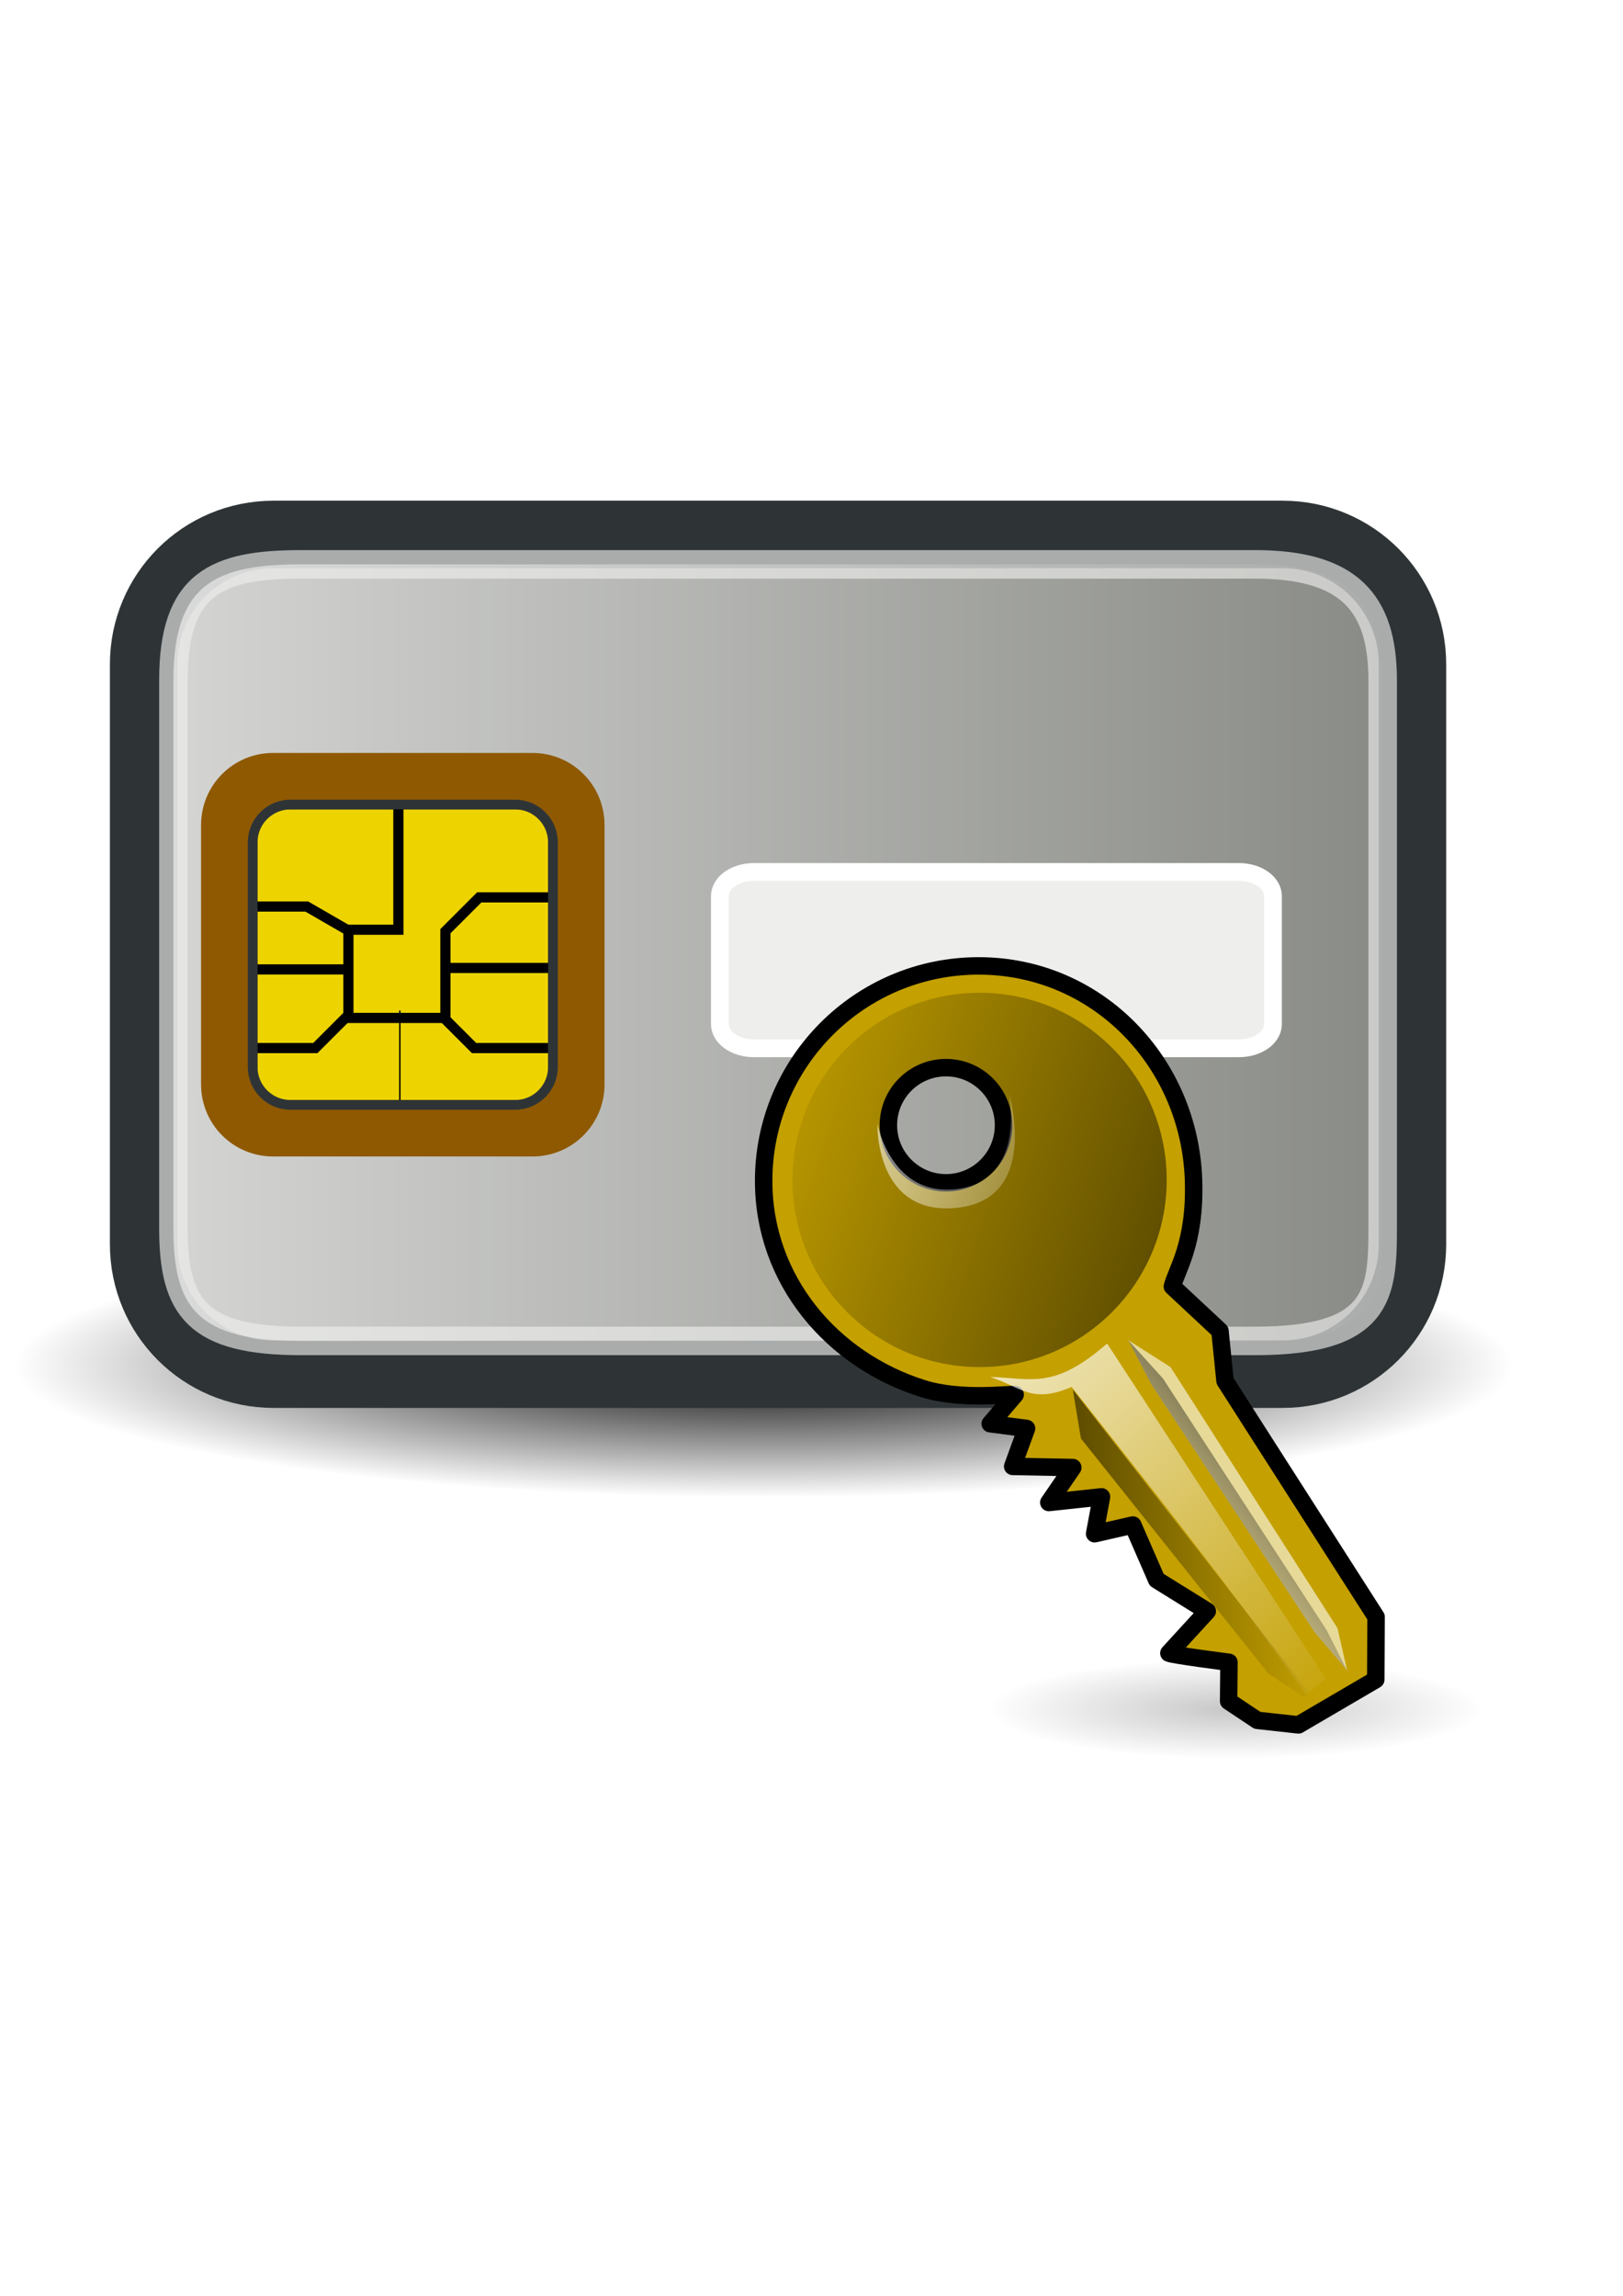 <?xml version="1.0" encoding="UTF-8" standalone="no"?>
<!-- Created with Inkscape (http://www.inkscape.org/) -->
<svg xmlns:dc="http://purl.org/dc/elements/1.1/" xmlns:cc="http://creativecommons.org/ns#" xmlns:rdf="http://www.w3.org/1999/02/22-rdf-syntax-ns#" xmlns:svg="http://www.w3.org/2000/svg" xmlns="http://www.w3.org/2000/svg" xmlns:xlink="http://www.w3.org/1999/xlink" xmlns:sodipodi="http://sodipodi.sourceforge.net/DTD/sodipodi-0.dtd" xmlns:inkscape="http://www.inkscape.org/namespaces/inkscape" width="210mm" height="297mm" id="svg2" version="1.1" inkscape:version="0.48.0 r9654">
  <title id="title6732">siport</title>
  <defs id="defs4">
    <linearGradient inkscape:collect="always" id="linearGradient3880">
      <stop style="stop-color:#000000;stop-opacity:1;" offset="0" id="stop3882"/>
      <stop style="stop-color:#000000;stop-opacity:0;" offset="1" id="stop3884"/>
    </linearGradient>
    <linearGradient inkscape:collect="always" id="linearGradient3804">
      <stop style="stop-color:#ffffff;stop-opacity:1;" offset="0" id="stop3806"/>
      <stop style="stop-color:#ffffff;stop-opacity:0;" offset="1" id="stop3808"/>
    </linearGradient>
    <linearGradient inkscape:collect="always" xlink:href="#linearGradient3804" id="linearGradient3810" x1="-132.071" y1="492.362" x2="663.5" y2="492.362" gradientUnits="userSpaceOnUse"/>
    <radialGradient inkscape:collect="always" xlink:href="#linearGradient3880" id="radialGradient3976" gradientUnits="userSpaceOnUse" gradientTransform="matrix(0.962,0,0,0.17,11.893,546.027)" cx="368.706" cy="679.616" fx="368.706" fy="679.616" r="374.767"/>
    <linearGradient inkscape:collect="always" xlink:href="#linearGradient3804" id="linearGradient3978" gradientUnits="userSpaceOnUse" gradientTransform="matrix(0.945,0,0,0.945,14.568,26.995)" x1="-132.071" y1="492.362" x2="663.5" y2="492.362"/>
    <filter height="1.355" y="-0.177" width="1.083" x="-0.041" id="filter3821" inkscape:collect="always">
      <feGaussianBlur id="feGaussianBlur3823" stdDeviation="13.891" inkscape:collect="always"/>
    </filter>
    <linearGradient gradientUnits="userSpaceOnUse" y2="619.512" x2="492.954" y1="619.512" x1="310.117" id="linearGradient3790" xlink:href="#linearGradient3784" inkscape:collect="always"/>
    <linearGradient gradientUnits="userSpaceOnUse" y2="375.807" x2="339.697" y1="316.208" x1="154.545" id="linearGradient3780" xlink:href="#linearGradient3774" inkscape:collect="always"/>
    <linearGradient gradientTransform="matrix(0.833,0,0,0.896,41.429,48.081)" gradientUnits="userSpaceOnUse" y2="784.45" x2="559.223" y1="456.15" x1="291.028" id="linearGradient3827" xlink:href="#linearGradient3821" inkscape:collect="always"/>
    <linearGradient gradientUnits="userSpaceOnUse" y2="264.496" x2="70" y1="387.353" x1="451.438" id="linearGradient3817" xlink:href="#linearGradient3809" inkscape:collect="always"/>
    <linearGradient gradientTransform="translate(-8.571,12.857)" gradientUnits="userSpaceOnUse" y2="612.362" x2="397.143" y1="533.791" x1="491.429" id="linearGradient3802" xlink:href="#linearGradient3796" inkscape:collect="always"/>
    <linearGradient id="linearGradient3796" inkscape:collect="always">
      <stop id="stop3798" offset="0" style="stop-color:#000000;stop-opacity:1;"/>
      <stop id="stop3800" offset="1" style="stop-color:#000000;stop-opacity:0;"/>
    </linearGradient>
    <linearGradient id="linearGradient3809" inkscape:collect="always">
      <stop id="stop3811" offset="0" style="stop-color:#000000;stop-opacity:1;"/>
      <stop id="stop3813" offset="1" style="stop-color:#000000;stop-opacity:0;"/>
    </linearGradient>
    <linearGradient id="linearGradient3821" inkscape:collect="always">
      <stop id="stop3823" offset="0" style="stop-color:#ffffff;stop-opacity:1;"/>
      <stop id="stop3825" offset="1" style="stop-color:#ffffff;stop-opacity:0;"/>
    </linearGradient>
    <linearGradient id="linearGradient3774" inkscape:collect="always">
      <stop id="stop3776" offset="0" style="stop-color:#ffffff;stop-opacity:1;"/>
      <stop id="stop3778" offset="1" style="stop-color:#ffffff;stop-opacity:0;"/>
    </linearGradient>
    <linearGradient id="linearGradient3784" inkscape:collect="always">
      <stop id="stop3786" offset="0" style="stop-color:#000000;stop-opacity:1;"/>
      <stop id="stop3788" offset="1" style="stop-color:#000000;stop-opacity:0;"/>
    </linearGradient>
    <linearGradient id="linearGradient3813" inkscape:collect="always">
      <stop id="stop3815" offset="0" style="stop-color:#000000;stop-opacity:1;"/>
      <stop id="stop3817" offset="1" style="stop-color:#000000;stop-opacity:0;"/>
    </linearGradient>
    <linearGradient inkscape:collect="always" xlink:href="#linearGradient3784" id="linearGradient6682" gradientUnits="userSpaceOnUse" gradientTransform="matrix(0.657,0,0,0.657,320.89,351.768)" x1="310.117" y1="619.512" x2="492.954" y2="619.512"/>
    <linearGradient inkscape:collect="always" xlink:href="#linearGradient3774" id="linearGradient6685" gradientUnits="userSpaceOnUse" gradientTransform="matrix(0.657,0,0,0.657,320.89,351.768)" x1="154.545" y1="316.208" x2="339.697" y2="375.807"/>
    <linearGradient inkscape:collect="always" xlink:href="#linearGradient3821" id="linearGradient6688" gradientUnits="userSpaceOnUse" gradientTransform="matrix(0.547,0,0,0.588,348.109,383.357)" x1="291.028" y1="456.15" x2="559.223" y2="784.45"/>
    <linearGradient inkscape:collect="always" xlink:href="#linearGradient3809" id="linearGradient6691" gradientUnits="userSpaceOnUse" gradientTransform="matrix(0.657,0,0,0.657,320.89,351.768)" x1="451.438" y1="387.353" x2="70" y2="264.496"/>
    <linearGradient inkscape:collect="always" xlink:href="#linearGradient3796" id="linearGradient6694" gradientUnits="userSpaceOnUse" gradientTransform="matrix(0.657,0,0,0.657,315.259,360.215)" x1="491.429" y1="533.791" x2="397.143" y2="612.362"/>
    <radialGradient inkscape:collect="always" xlink:href="#linearGradient3813" id="radialGradient6699" gradientUnits="userSpaceOnUse" gradientTransform="matrix(1,0,0,0.233,0,363.17)" cx="162.635" cy="473.545" fx="162.635" fy="473.545" r="403.051"/>
    <radialGradient r="374.767" fy="679.616" fx="368.706" cy="679.616" cx="368.706" gradientTransform="matrix(0.978,0,0,0.173,11.991,550.937)" gradientUnits="userSpaceOnUse" id="radialGradient3037" xlink:href="#linearGradient3880-9" inkscape:collect="always"/>
    <linearGradient y2="492.362" x2="663.5" y1="492.362" x1="-132.071" gradientTransform="matrix(0.763,0,0,0.763,176.721,91.904)" gradientUnits="userSpaceOnUse" id="linearGradient3033" xlink:href="#linearGradient3804-0" inkscape:collect="always"/>
    <linearGradient y2="492.362" x2="663.5" y1="492.362" x1="-132.071" gradientTransform="matrix(0.763,0,0,0.763,176.721,91.904)" gradientUnits="userSpaceOnUse" id="linearGradient8371" xlink:href="#linearGradient3804-0" inkscape:collect="always"/>
    <linearGradient y2="492.362" x2="663.5" y1="492.362" x1="-132.071" gradientTransform="matrix(0.945,0,0,0.945,14.568,26.995)" gradientUnits="userSpaceOnUse" id="linearGradient8354" xlink:href="#linearGradient3804-0" inkscape:collect="always"/>
    <radialGradient r="374.767" fy="679.616" fx="368.706" cy="679.616" cx="368.706" gradientTransform="matrix(0.978,0,0,0.173,11.991,550.937)" gradientUnits="userSpaceOnUse" id="radialGradient8352" xlink:href="#linearGradient3880-9" inkscape:collect="always"/>
    <linearGradient y2="492.362" x2="663.5" y1="492.362" x1="-132.071" gradientTransform="matrix(0.945,0,0,0.945,14.568,26.995)" gradientUnits="userSpaceOnUse" id="linearGradient8332" xlink:href="#linearGradient3804-0" inkscape:collect="always"/>
    <radialGradient r="374.767" fy="679.616" fx="368.706" cy="679.616" cx="368.706" gradientTransform="matrix(0.962,0,0,0.17,11.893,546.027)" gradientUnits="userSpaceOnUse" id="radialGradient8330" xlink:href="#linearGradient3880-9" inkscape:collect="always"/>
    <linearGradient y2="492.362" x2="663.5" y1="492.362" x1="-132.071" gradientTransform="matrix(0.945,0,0,0.945,14.568,26.995)" gradientUnits="userSpaceOnUse" id="linearGradient3978-5" xlink:href="#linearGradient3804-0" inkscape:collect="always"/>
    <radialGradient r="374.767" fy="679.616" fx="368.706" cy="679.616" cx="368.706" gradientTransform="matrix(0.962,0,0,0.17,11.893,546.027)" gradientUnits="userSpaceOnUse" id="radialGradient3976-6" xlink:href="#linearGradient3880-9" inkscape:collect="always"/>
    <linearGradient gradientUnits="userSpaceOnUse" y2="492.362" x2="663.5" y1="492.362" x1="-132.071" id="linearGradient3810-8" xlink:href="#linearGradient3804-0" inkscape:collect="always"/>
    <linearGradient id="linearGradient3804-0" inkscape:collect="always">
      <stop id="stop3806-3" offset="0" style="stop-color:#ffffff;stop-opacity:1;"/>
      <stop id="stop3808-9" offset="1" style="stop-color:#ffffff;stop-opacity:0;"/>
    </linearGradient>
    <linearGradient id="linearGradient3880-9" inkscape:collect="always">
      <stop id="stop3882-9" offset="0" style="stop-color:#000000;stop-opacity:1;"/>
      <stop id="stop3884-7" offset="1" style="stop-color:#000000;stop-opacity:0;"/>
    </linearGradient>
    <linearGradient inkscape:collect="always" xlink:href="#linearGradient3784" id="linearGradient5826" gradientUnits="userSpaceOnUse" gradientTransform="matrix(0.657,0,0,0.657,320.89,347.768)" x1="310.117" y1="619.512" x2="492.954" y2="619.512"/>
    <linearGradient inkscape:collect="always" xlink:href="#linearGradient3774" id="linearGradient5829" gradientUnits="userSpaceOnUse" gradientTransform="matrix(0.657,0,0,0.657,320.89,347.768)" x1="154.545" y1="316.208" x2="339.697" y2="375.807"/>
    <linearGradient inkscape:collect="always" xlink:href="#linearGradient3821" id="linearGradient5832" gradientUnits="userSpaceOnUse" gradientTransform="matrix(0.547,0,0,0.588,348.109,379.357)" x1="291.028" y1="456.15" x2="559.223" y2="784.45"/>
    <linearGradient inkscape:collect="always" xlink:href="#linearGradient3809" id="linearGradient5835" gradientUnits="userSpaceOnUse" gradientTransform="matrix(0.657,0,0,0.657,320.89,347.768)" x1="451.438" y1="387.353" x2="70" y2="264.496"/>
    <linearGradient inkscape:collect="always" xlink:href="#linearGradient3796" id="linearGradient5838" gradientUnits="userSpaceOnUse" gradientTransform="matrix(0.657,0,0,0.657,315.259,356.215)" x1="491.429" y1="533.791" x2="397.143" y2="612.362"/>
    <radialGradient inkscape:collect="always" xlink:href="#linearGradient3813" id="radialGradient5864" gradientUnits="userSpaceOnUse" gradientTransform="matrix(1,0,0,0.233,0,363.17)" cx="162.635" cy="473.545" fx="162.635" fy="473.545" r="403.051"/>
  </defs>
  <sodipodi:namedview id="base" pagecolor="#ffffff" bordercolor="#666666" borderopacity="1.0" inkscape:pageopacity="0.0" inkscape:pageshadow="2" inkscape:zoom="0.49497475" inkscape:cx="768.73601" inkscape:cy="522.87157" inkscape:document-units="px" inkscape:current-layer="layer1" showgrid="false" showguides="true" inkscape:guide-bbox="true" inkscape:snap-global="false" inkscape:window-width="1238" inkscape:window-height="688" inkscape:window-x="0" inkscape:window-y="0" inkscape:window-maximized="0">
    <sodipodi:guide orientation="1,0" position="-2.02,115.157" id="guide3769"/>
    <sodipodi:guide orientation="0,1" position="-232.335,175.767" id="guide3783"/>
    <sodipodi:guide orientation="1,0" position="745.493,42.426" id="guide3821"/>
    <sodipodi:guide orientation="0,1" position="-214.152,559.625" id="guide3825"/>
  </sodipodi:namedview>
  <g inkscape:label="Ebene 1" inkscape:groupmode="layer" id="layer1">
    <g id="g5876">
      <g transform="translate(1.01,-1.01)" inkscape:label="Ebene 1" id="layer1-9">
        <g id="g3821">
          <path id="rect3929-9" d="m -2.02,127.062 749.533,0 0,749.533 -749.533,0 z" style="fill:none;stroke:none" inkscape:connector-curvature="0"/>
          <path inkscape:connector-curvature="0" id="path3878-9" d="m 739.432,668.283 c 0,35.738 -164.171,64.709 -366.685,64.709 -202.515,0 -366.685,-28.971 -366.685,-64.709 0,-35.738 164.171,-64.709 366.685,-64.709 202.515,0 366.685,28.971 366.685,64.709 z" style="fill:url(#radialGradient3037);fill-opacity:1;stroke:none"/>
          <path style="fill:#888a85;stroke:#2e3436;stroke-width:33;stroke-linecap:round;stroke-linejoin:round;stroke-miterlimit:4;stroke-opacity:1;stroke-dasharray:none;stroke-dashoffset:0" d="m 132.772,262.317 493.416,0 c 35.201,0 63.539,28.339 63.539,63.539 l 0,283.509 c 0,35.201 -28.339,63.539 -63.539,63.539 l -493.416,0 c -35.201,0 -63.539,-28.339 -63.539,-63.539 l 0,-283.509 c 0,-35.201 28.339,-63.539 63.539,-63.539 z" id="rect3789-1" inkscape:connector-curvature="0"/>
          <path sodipodi:nodetypes="sssssssss" inkscape:connector-curvature="0" id="rect3802-7" d="m 146.298,276.95 466.363,0 c 45.695,0 62.502,18.439 62.502,56.679 l 0,267.965 c 0,32.443 -1.899,55.048 -62.502,55.048 l -466.363,0 c -50.664,0 -62.502,-15.979 -62.502,-55.048 l 0,-267.965 c 0,-47.351 20.949,-56.679 62.502,-56.679 z" style="opacity:0.647;fill:url(#linearGradient3033);fill-opacity:1;stroke:#eeeeec;stroke-width:13.939;stroke-linecap:round;stroke-linejoin:round;stroke-miterlimit:4;stroke-opacity:1;stroke-dasharray:none;stroke-dashoffset:0"/>
          <g transform="matrix(1.14,0,0,1.14,-27.452,-65.531)" id="g3810">
            <path inkscape:connector-curvature="0" style="fill:#edd400;stroke:#8f5902;stroke-width:24.266;stroke-miterlimit:4;stroke-dasharray:none" d="m 140.352,393.436 111.265,0 c 10.402,0 18.776,8.374 18.776,18.776 l 0,111.265 c 0,10.402 -8.374,18.776 -18.776,18.776 l -111.265,0 c -10.402,0 -18.776,-8.374 -18.776,-18.776 l 0,-111.265 c 0,-10.402 8.374,-18.776 18.776,-18.776 z" id="rect2996-2"/>
            <path style="fill:none;stroke:#000000;stroke-width:0.624px;stroke-linecap:butt;stroke-linejoin:miter;stroke-opacity:1" d="m 194.723,530.26 0,-38.458" id="path3767-3" inkscape:connector-curvature="0"/>
            <path style="fill:none;stroke:#000000;stroke-width:4.369;stroke-linecap:butt;stroke-linejoin:miter;stroke-miterlimit:4;stroke-opacity:1;stroke-dasharray:none" d="m 194.093,404.167 0,52.959 -21.436,0 0,37.828 41.611,0 0,-37.198 14.501,-14.501 30.262,0" id="path3773-6" inkscape:connector-curvature="0"/>
            <path style="fill:none;stroke:#000000;stroke-width:4.369;stroke-linecap:butt;stroke-linejoin:miter;stroke-miterlimit:4;stroke-opacity:1;stroke-dasharray:none" d="m 172.026,457.126 -17.208,-9.935 -23.142,0" id="path3775-5" inkscape:connector-curvature="0"/>
            <path style="fill:none;stroke:#000000;stroke-width:4.369;stroke-linecap:butt;stroke-linejoin:miter;stroke-miterlimit:4;stroke-opacity:1;stroke-dasharray:none" d="m 171.396,474.148 -39.089,0" id="path3777-5" inkscape:connector-curvature="0"/>
            <path style="fill:none;stroke:#000000;stroke-width:4.369;stroke-linecap:butt;stroke-linejoin:miter;stroke-miterlimit:4;stroke-opacity:1;stroke-dasharray:none" d="m 172.026,494.323 -13.555,13.555 -27.425,0" id="path3779-8" inkscape:connector-curvature="0"/>
            <path style="fill:none;stroke:#000000;stroke-width:4.369;stroke-linecap:butt;stroke-linejoin:miter;stroke-miterlimit:4;stroke-opacity:1;stroke-dasharray:none" d="m 213.637,494.954 12.925,12.925 31.839,0" id="path3781-1" inkscape:connector-curvature="0"/>
            <path style="fill:none;stroke:#000000;stroke-width:4.369;stroke-linecap:butt;stroke-linejoin:miter;stroke-miterlimit:4;stroke-opacity:1;stroke-dasharray:none" d="m 214.268,473.518 44.763,0" id="path3785-4" inkscape:connector-curvature="0"/>
            <path id="path3787-7" d="m 147.83,403.437 96.309,0 c 9.004,0 16.252,7.248 16.252,16.252 l 0,96.309 c 0,9.004 -7.248,16.252 -16.252,16.252 l -96.309,0 c -9.004,0 -16.252,-7.248 -16.252,-16.252 l 0,-96.309 c 0,-9.004 7.248,-16.252 16.252,-16.252 z" style="fill:none;stroke:#2e3436;stroke-width:4.171;stroke-miterlimit:4;stroke-dasharray:none" inkscape:connector-curvature="0"/>
          </g>
          <path inkscape:connector-curvature="0" id="path3808" d="m 367.689,427.342 237.179,0 c 9.229,0 16.658,5.279 16.658,11.837 l 0,62.55 c 0,6.558 -7.43,11.837 -16.658,11.837 l -237.179,0 c -9.229,0 -16.658,-5.279 -16.658,-11.837 l 0,-62.55 c 0,-6.558 7.43,-11.837 16.658,-11.837 z" style="fill:#eeeeec;stroke:#ffffff;stroke-width:8.684;stroke-linecap:round;stroke-linejoin:round;stroke-miterlimit:4;stroke-opacity:1;stroke-dashoffset:0"/>
        </g>
      </g>
      <g id="g5866">
        <path sodipodi:type="arc" style="opacity:0.472;fill:url(#radialGradient5864);fill-opacity:1;stroke:none;filter:url(#filter3821)" id="path3811" sodipodi:cx="162.63455" sodipodi:cy="473.54477" sodipodi:rx="403.05087" sodipodi:ry="93.944183" d="m 565.685,473.545 a 403.051,93.944 0 1 1 -806.102,0 403.051,93.944 0 1 1 806.102,0 z" transform="matrix(0.301,0,0,0.261,554.964,712.055)"/>
        <path style="fill:#c4a000;stroke:#000000;stroke-width:8.541;stroke-linejoin:round;stroke-miterlimit:4;stroke-opacity:1;stroke-dasharray:none" d="m 478.57,472.269 c -58.056,0 -105.12,47.064 -105.12,105.12 0,48.625 33.563,87.659 77.853,101.55 18.896,5.926 42.771,2.485 45.134,2.947 l -12.197,14.236 17.774,2.308 -6.78,18.551 29.388,0.571 -11.724,17.089 25.769,-2.771 -3.361,18.033 18.675,-4.251 11.678,26.793 24.73,15.342 -18.772,20.495 c 1.329,0.905 29.387,4.489 29.387,4.489 l -0.161,19.024 14.023,9.348 20.109,2.22 37.813,-22.118 0.164,-30.656 -73.877,-115.415 -2.47,-24.423 -23.277,-21.731 c 1.864,-7.835 11.301,-20.699 10.362,-51.63 C 581.929,519.359 536.626,472.269 478.57,472.269 z m -15.953,49.747 c 15.551,0 28.148,12.598 28.148,28.148 0,15.551 -12.598,28.169 -28.148,28.169 -15.551,0 -28.169,-12.618 -28.169,-28.169 0,-15.551 12.618,-28.148 28.169,-28.148 z" id="path3765" inkscape:connector-curvature="0" sodipodi:nodetypes="ssscccccccccccccccccccccsssssss"/>
        <path style="opacity:0.594;fill:#ffffff;fill-opacity:1;stroke:none" d="m 551.779,655.293 11.263,21.587 79.778,121.075 15.956,18.771 -4.693,-20.649 -81.656,-127.645 z" id="path3792" inkscape:connector-curvature="0" sodipodi:nodetypes="ccccccc"/>
        <path sodipodi:nodetypes="ccccccc" inkscape:connector-curvature="0" id="path3794" d="m 551.779,655.293 11.263,21.587 79.778,121.075 15.956,18.771 -10.002,-19.653 -79.996,-123 z" style="opacity:0.665;fill:url(#linearGradient5838);fill-opacity:1;stroke:none"/>
        <path inkscape:connector-curvature="0" style="opacity:0.613;fill:url(#linearGradient5835);fill-opacity:1;stroke:none" d="m 479.042,485.409 c -50.54,0 -91.508,40.968 -91.508,91.508 0,50.54 40.968,91.508 91.508,91.508 50.54,0 91.508,-40.968 91.508,-91.508 0,-50.54 -40.968,-91.508 -91.508,-91.508 z m -17.369,38.475 c 13.996,0 25.336,11.36 25.336,25.356 0,13.996 -11.34,25.336 -25.336,25.336 -13.996,0 -25.336,-11.34 -25.336,-25.336 0,-13.996 11.34,-25.356 25.336,-25.356 z" id="path3804"/>
        <path style="opacity:0.73;fill:url(#linearGradient5832);fill-opacity:1;stroke:none" d="m 484.202,673.267 c 20.346,0.517 31.065,6.472 57.208,-16.372 l 107.041,164.045 -9.777,7.693 C 606.212,781.946 558.236,721.324 524.051,678.124 c -19.757,8.554 -24.663,-0.078 -39.85,-4.857 z" id="path3819" inkscape:connector-curvature="0" sodipodi:nodetypes="cccccc"/>
        <path style="opacity:0.597;fill:url(#linearGradient5829);fill-opacity:1;stroke:none" d="m 429.068,549.38 c 0,0 6.71,36.68 39.82,31.856 33.11,-4.824 24.556,-46.457 24.556,-46.457 0,0 15.331,51.365 -25.219,55.748 -40.551,4.383 -39.156,-41.147 -39.156,-41.147 z" id="path3772" inkscape:connector-curvature="0" sodipodi:nodetypes="czczc"/>
        <path style="opacity:0.525;fill:url(#linearGradient5826);fill-opacity:1;stroke:none" d="m 524.637,679.46 3.982,23.892 91.586,114.815 17.919,11.946 1.991,-2.655 z" id="path3782" inkscape:connector-curvature="0" sodipodi:nodetypes="cccccc"/>
      </g>
    </g>
  </g>
</svg>
